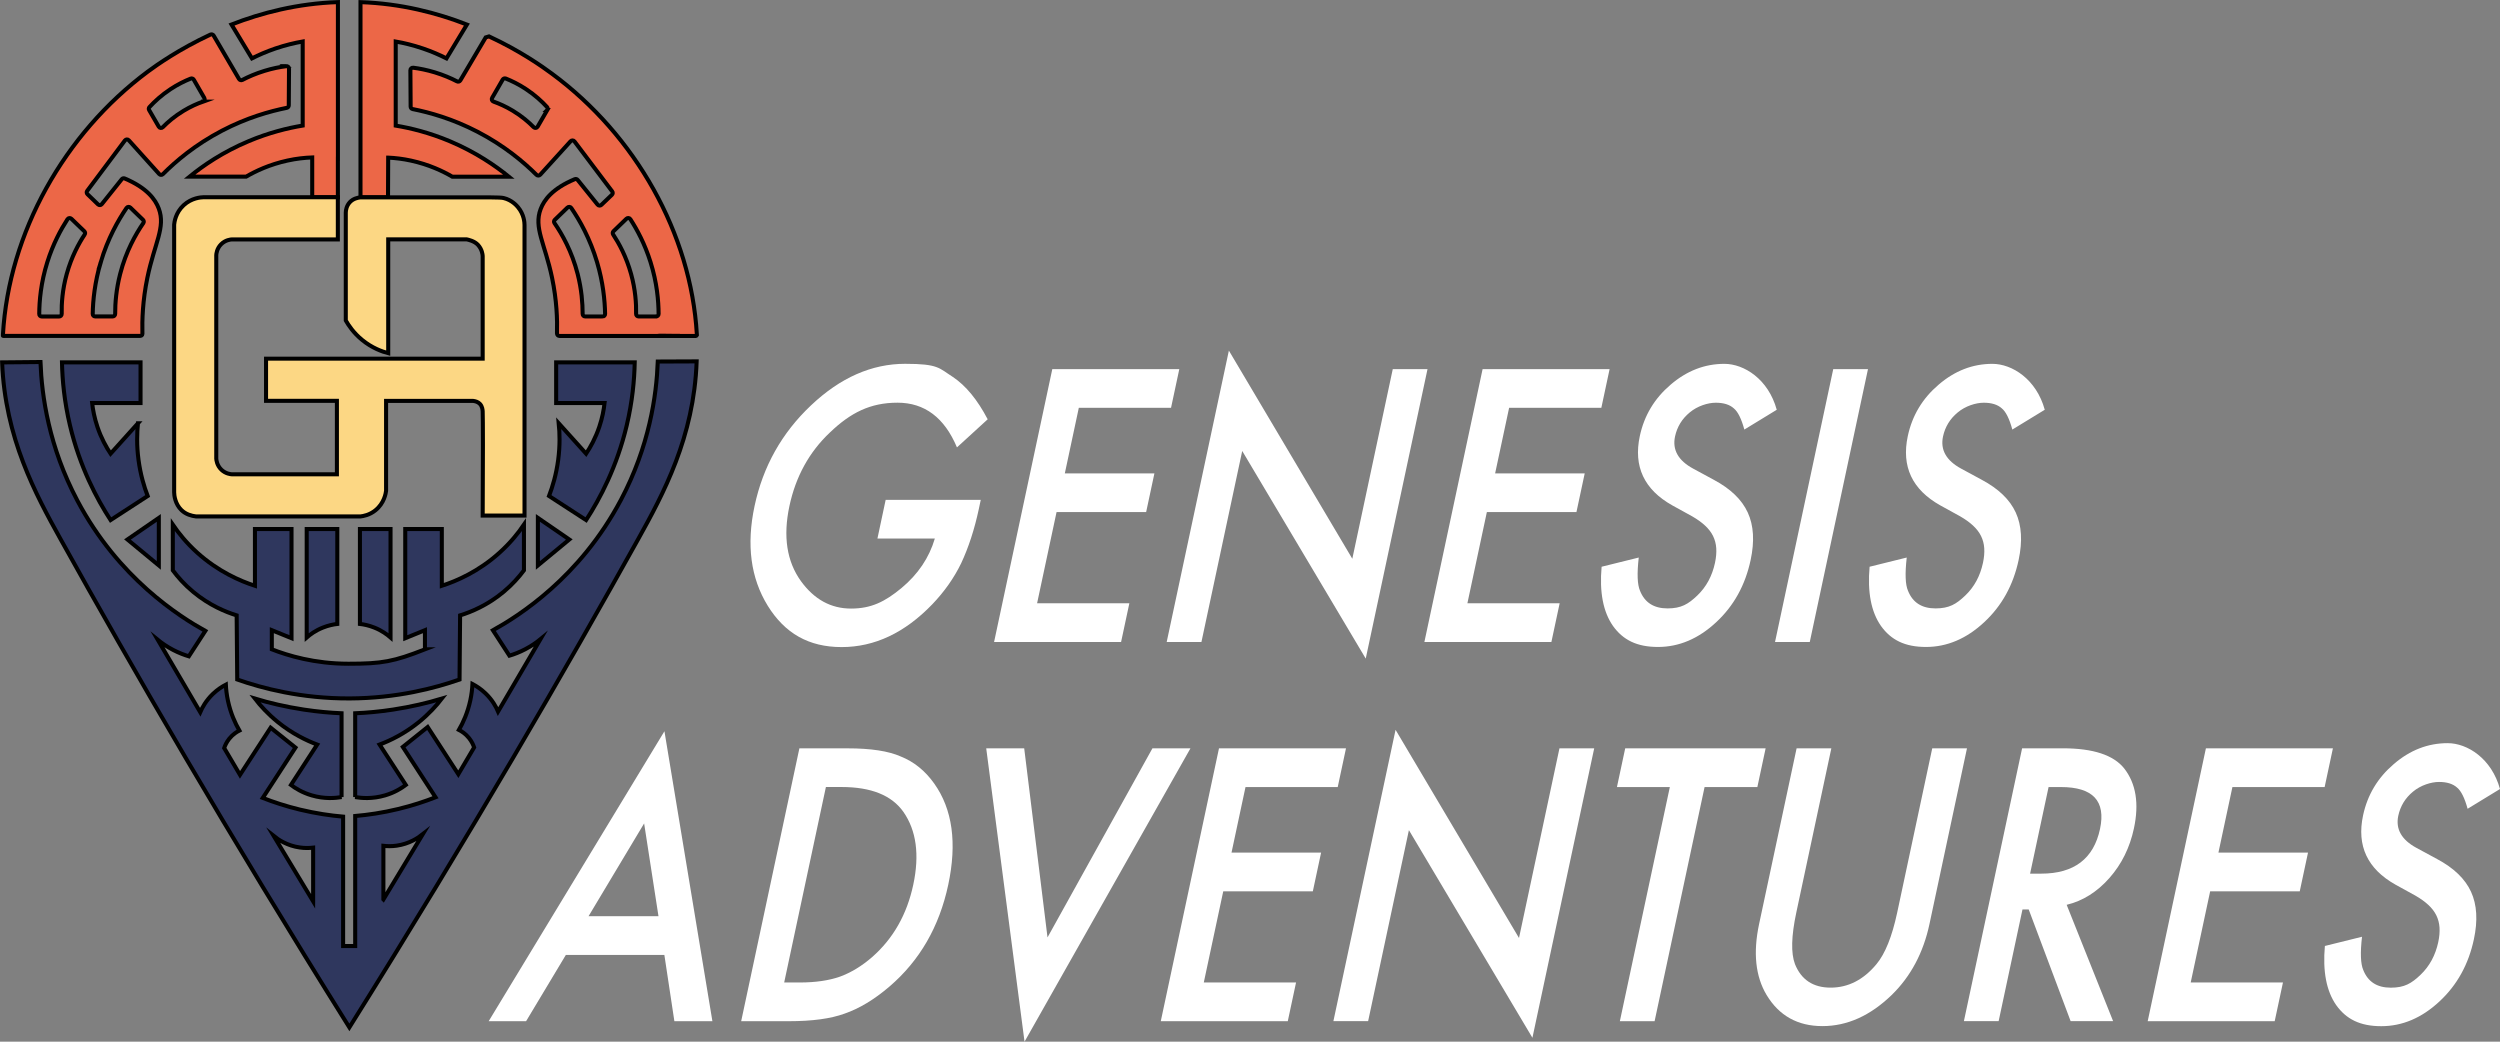 <?xml version="1.0" encoding="UTF-8"?>
<svg id="Ebene_2" xmlns="http://www.w3.org/2000/svg" viewBox="0 0 6167.19 2569.67"><rect x="0" y="0" width="6167.19" height="2569.67" fill="#808080" stroke="none"/>
  <defs>
    <style>
      .cls-1 {
        fill: #fff;
      }

      .cls-2 {
        fill: #fcd784;
      }

      .cls-2, .cls-3, .cls-4 {
        stroke: #000;
        stroke-miterlimit: 10;
        stroke-width: 10px;
      }

      .cls-3 {
        fill: #2f375e;
      }

      .cls-4 {
        fill: #ec6747;
      }
    </style>
  </defs>
  <g id="Ebene_1-2" data-name="Ebene_1">
    <g>
      <g>
        <g>
          <path class="cls-3" d="M876.19,1966.27v-206.7c28.5-1.2,59.8-4,93.3-9.1,45.2-6.9,85.6-16.6,120.5-27.1-13.4,17.3-31.9,37.8-56.5,57.8-35.9,29.1-71.2,45.8-97.1,55.6,21.6,33.2,43.1,66.4,64.7,99.6-10.8,8.1-27.9,18.9-51.2,25.7-31.7,9.4-59,6.7-73.8,4.2h.1Z"/>
          <path class="cls-3" d="M842.59,1966.27v-206.7c-28.5-1.2-59.8-4-93.3-9.1-45.2-6.9-85.6-16.6-120.5-27.1,13.4,17.3,31.9,37.8,56.5,57.8,35.9,29.1,71.2,45.8,97.1,55.6-21.6,33.2-43.1,66.4-64.7,99.6,10.8,8.1,27.9,18.9,51.2,25.7,31.7,9.4,59,6.7,73.8,4.2h-.1Z"/>
          <path class="cls-3" d="M1371.99,994.17h119.4c-1.8,16.4-5.5,36.6-13,58.8-9.5,28.1-21.9,50.2-32.5,66.2-22.5-25-45-50-67.5-74.9,2.4,23.8,3.3,54.7-1.4,90.2-4.8,36.3-14,66.4-22.6,89.1,30.5,19.8,61,39.6,91.5,59.4,33.9-52.4,75.9-131.1,100.2-233.7,13.9-58.6,18.8-111.5,19.7-155.4h-193.8v100.3h0Z"/>
          <path class="cls-3" d="M340.29,1044.27c-22.5,25-45,50-67.5,74.9-10.6-15.9-23.1-38.1-32.5-66.2-7.5-22.3-11.2-42.5-13-58.8h119.4v-100.3h-193.8c.9,43.9,5.8,96.8,19.7,155.4,24.3,102.6,66.2,181.3,100.2,233.7,30.5-19.8,61-39.6,91.5-59.4-8.7-22.6-17.8-52.8-22.6-89.1-4.7-35.5-3.8-66.4-1.4-90.2h0Z"/>
          <path class="cls-3" d="M1622.69,891.87c-3.1,84-21,209-90.9,341.2-101.4,191.8-253.4,287.1-315.8,321.7,13.6,20.9,27.2,41.8,40.7,62.7,11.1-3.3,24.4-8.3,38.6-15.7,15.6-8.1,28.2-16.9,37.8-24.8-34.8,59.4-69.6,118.9-104.4,178.3-4.8-11.2-14-28.5-31-44.8-11.6-11.2-23.2-18.4-32.2-23.1-.6,11.9-2.1,25.3-5.2,39.9-6.6,30.9-18,55.7-28.2,73.3,6,3,16.1,9.1,25,20.2,6.9,8.7,10.6,17.2,12.5,23-13,22-26,44.1-39,66.1l-75.6-116.4-61.3,49.1,80.7,124.2c-26.5,10.3-57.2,20.5-91.9,28.9-39.2,9.5-75.2,14.6-106.3,17.3v320.7h-29.8v-319.1c-31.2-2.7-67.1-7.9-106.3-17.3-34.7-8.4-65.4-18.5-91.9-28.9l80.7-124.2-61.3-49.1-75.6,116.4c-13-22-26-44.1-39-66.1,1.9-5.8,5.6-14.3,12.5-23,8.9-11.1,19-17.2,25-20.2-10.2-17.7-21.6-42.4-28.2-73.3-3.1-14.5-4.6-28-5.2-39.9-9,4.7-20.6,11.9-32.2,23.1-16.9,16.3-26.1,33.6-31,44.8-34.8-59.4-69.6-118.9-104.5-178.3,9.6,7.8,22.2,16.7,37.8,24.8,14.2,7.4,27.5,12.3,38.6,15.7,13.6-20.9,27.2-41.8,40.7-62.7-62.4-34.6-214.4-129.9-315.8-321.7-70-132.3-87.8-257.6-90.9-341.6-31.5.3-63.1.6-94.6.9,7.1,185.7,82.6,325.3,144.1,435.9,174.4,313.8,410.9,723,712.5,1204.6,301.7-481.6,538.1-890.8,712.5-1204.6,61.8-111.1,137.6-251.5,144.2-438.4-31.9.2-63.9.3-95.8.4h0ZM772.39,2223.27c-32.3-53.6-64.7-107.2-97-160.8,11.2,9,33.3,23.9,64.4,28.2,12.5,1.8,23.6,1.4,32.7.4v132.1h-.1v.1ZM945.79,2218.67v-132.1c9,1,20.2,1.4,32.7-.4,31.1-4.4,53.1-19.3,64.4-28.2-32.4,53.6-64.7,107.2-97,160.8h0l-.1-.1Z"/>
          <polygon class="cls-3" points="1326.89 1394.87 1326.89 1277.57 1404.39 1330.87 1326.89 1394.87"/>
          <polygon class="cls-3" points="391.79 1394.87 391.79 1277.57 314.39 1330.87 391.79 1394.87"/>
          <path class="cls-3" d="M1048.29,1601.77v-47.2l-48.6,19.8v-269.3h90.2v140c35.7-11.6,90.3-34.6,142.7-82,26.2-23.7,45.7-47.8,59.9-68.7v112.6c-12,16.1-28.5,35-50.4,53.2-39.8,33.1-80,49.5-107.1,57.9-.5,52.7-.9,105.5-1.4,158.2-60.6,21.2-154.5,46.2-271.1,46.7-119.8.4-215.9-25.2-277.3-46.7-.5-52.7-.9-105.5-1.4-158.2-27.1-8.4-67.3-24.8-107.1-57.9-22-18.2-38.4-37.1-50.4-53.2v-112.6c14.3,20.8,33.7,45,59.9,68.7,52.4,47.3,107,70.4,142.7,82v-140h90.2v269.3l-48.6-19.8v47.2c39.5,15.4,105.4,35.6,189,35.6s111.2-5.2,189-35.6h-.2Z"/>
          <path class="cls-3" d="M832.09,1305.07h-75.5v267.5c8.4-7.3,21.6-17.1,39.7-24.3,13.8-5.5,26.2-8,35.8-9.1v-234h0v-.1Z"/>
          <path class="cls-3" d="M887.89,1305.07h75.5v267.5c-8.4-7.3-21.6-17.1-39.7-24.3-13.8-5.5-26.2-8-35.8-9.1v-234h0v-.1Z"/>
        </g>
        <g>
          <path class="cls-4" d="M705.69,163.27c-15.5,2-33.5,5.5-53,11.5-21.6,6.6-39.9,14.6-54.8,22.4-3,1.5-6.6.5-8.3-2.4-20.8-35.6-41.7-71.3-62.5-106.9-1.6-2.8-5.2-3.9-8.1-2.5-76.8,35.9-131.1,74-154.3,91.2C158.49,329.97,21.69,574.77,7.29,824.87v3.5c0,.5,2.1.4,9.1.3h-6.9,335c3.5,0,6.9-1.3,6.8-4.8-.9-34.3.6-82.5,12.2-138.5,17.7-85.6,45.5-124.5,28.2-170.8-8.4-22.5-29-51-84.1-74.3-2.6-1.1-5.6-.3-7.3,1.9-16.4,20.5-32.8,41-49.2,61.5-2.3,2.9-6.6,3.1-9.2.6l-26.1-25.2c-2.3-2.2-2.5-5.7-.7-8.2l93.1-124.4c2.4-3.1,7-3.4,9.6-.4,25,27.8,50,55.5,75,83.3,2.4,2.7,6.5,2.8,9.1.2,31.6-31.7,79.6-72.6,145.8-107.2,61.3-32,117.8-47.9,159.7-56.3,2.9-.6,5-3.1,5-6.1.2-30.2.4-60.4.6-90.5,0-3.8-3.3-6.7-7.1-6.2h-.2ZM248.49,646.77c17.4-58.4,42.9-103.2,63.6-133.7,2.2-3.2,6.7-3.7,9.5-1,10.4,10,20.8,20.1,31.2,30.2,2.2,2.1,2.5,5.5.8,8-18.9,27.5-42.9,69.8-57.2,125.6-9.7,38-12.4,71.9-12.3,98.6,0,3.4-2.8,6.2-6.2,6.2h-43c-3.5,0-6.3-2.8-6.2-6.3.6-33.5,5-77.8,19.8-127.6h0ZM208.89,578.47c-14.5,22-32.5,54.8-44.3,97.5-10.8,39-12.9,73.3-12.4,98.5,0,3.5-2.8,6.3-6.2,6.3h-43c-3.5,0-6.3-2.8-6.2-6.3.2-32.4,4-77.1,19.9-127.7,14.1-45,33.3-80.5,49.8-106,2.1-3.3,6.8-3.8,9.6-1.1,10.6,10.3,21.3,20.6,32,30.9,2.1,2.1,2.5,5.4.9,7.9h-.1ZM500.69,250.67c-14.1,5-30.5,12.2-47.9,22.7-22,13.3-38.9,27.9-51.3,40.5-2.9,2.9-7.8,2.3-9.8-1.3-7.9-13.7-15.8-27.4-23.8-41.1-1.3-2.3-1.1-5.3.8-7.3,12.4-13.5,29.5-29.5,52.2-44.4,17.9-11.8,34.9-20,49.4-25.8,2.9-1.2,6.2,0,7.8,2.7l26,45.1c1.9,3.4.4,7.7-3.3,9h-.1v-.1Z"/>
          <path class="cls-4" d="M1718.99,824.07c-14.6-247.8-151.3-490.3-357.3-642.2-22.8-16.9-77.2-55.7-155.4-92.1-3.1.9-5,1.5-8.1,2.5-20.8,35.4-41.7,70.7-62.6,106.1-1.7,2.9-5.3,3.9-8.3,2.3-14.9-7.7-33.2-15.6-54.8-22.2-19.5-5.9-37.5-9.4-53-11.4-3.8-.5-7.1,2.4-7.1,6.2l.6,89.8c0,2.9,2.1,5.4,5,6,41.9,8.3,98.4,24,159.7,55.8,66.2,34.3,114.2,74.9,145.8,106.4,2.5,2.5,6.7,2.4,9.1-.2,25-27.5,50-55.1,75-82.6,2.6-2.9,7.3-2.7,9.6.4l93.1,123.4c1.9,2.5,1.6,6-.7,8.2l-26.1,25c-2.6,2.5-6.9,2.3-9.2-.6-16.4-20.3-32.8-40.7-49.2-61-1.7-2.2-4.8-2.9-7.3-1.8-55.1,23.1-75.7,51.3-84.1,73.7-17.3,46,10.4,84.6,28.2,169.4,11.6,55.5,13.2,103.3,12.2,137.3,0,3.5,2.7,6.3,6.2,6.3h257.8-15.3l4.6-.2,49.9.2h39.2c2.2-.3,2.7-1.6,2.5-4.6h0v-.1ZM1350.09,271.37c-7.9,13.7-15.8,27.4-23.8,41.1-2.1,3.6-6.9,4.2-9.8,1.3-12.4-12.6-29.3-27.2-51.3-40.5-17.4-10.5-33.8-17.7-47.9-22.7-3.7-1.3-5.2-5.6-3.3-9l26-45.1c1.6-2.7,4.9-3.8,7.8-2.7,14.5,5.8,31.5,14,49.4,25.8,22.7,14.9,39.8,30.9,52.2,44.4,1.8,2,2.1,4.9.8,7.3h0l-.1.1ZM1486.49,780.67h-43c-3.4,0-6.2-2.8-6.2-6.2,0-26.7-2.6-60.6-12.3-98.6-14.3-55.8-38.3-98.1-57.2-125.6-1.7-2.5-1.4-5.9.8-8,10.4-10,20.8-20.1,31.2-30.2,2.8-2.7,7.3-2.2,9.5,1,20.8,30.5,46.2,75.3,63.6,133.7,14.8,49.8,19.2,94.2,19.8,127.7,0,3.5-2.7,6.3-6.2,6.3h0v-.1ZM1618.39,780.67h-43c-3.5,0-6.3-2.8-6.2-6.3.5-25.2-1.6-59.5-12.4-98.5-11.8-42.7-29.8-75.5-44.3-97.5-1.6-2.5-1.2-5.8.9-7.9,10.7-10.3,21.3-20.6,32-30.9,2.8-2.7,7.4-2.2,9.6,1.1,16.5,25.5,35.7,61,49.8,106,15.9,50.6,19.7,95.3,19.9,127.7,0,3.5-2.8,6.3-6.2,6.3h-.1Z"/>
          <polygon class="cls-4" points="1627.39 828.47 1622.79 828.67 1638.19 828.67 1677.29 828.67 1627.39 828.47"/>
          <g>
            <path class="cls-4" d="M833.59,391.77V5.17c-99.9,3.4-188.9,26.6-262.5,55.3l50.4,83.5c16.5-8.3,35.8-16.8,58-24.4,24.7-8.4,47.4-13.7,67.2-17.2v207.4c-36.8,6.1-83,17.3-133.6,38.6-63.8,26.8-112.1,60.2-145.5,87.4h139.5c23-13.4,57.5-30,102.1-39.7,21.9-4.8,42.4-7,61-7.7h0v98.3h63.3v-94.9h.1Z"/>
            <path class="cls-4" d="M957.79,388.87h0c17.2.8,36,3,55.9,7.3,44.6,9.7,79.2,26.3,102.1,39.7h139.5c-33.3-27.1-81.7-60.5-145.5-87.4-50.6-21.3-96.8-32.5-133.6-38.6V102.47c19.7,3.4,42.5,8.8,67.2,17.2,22.2,7.5,41.5,16.1,58,24.4l50.4-83.5c-73.6-28.7-162.5-51.9-262.5-55.3v481.5h67.9c0-32.6.2-65.3.4-97.9h.2Z"/>
          </g>
          <path class="cls-2" d="M889.49,486.77c-7,.8-18.2,3.2-26.3,11.8-8.1,8.6-10.2,19.5-10.2,26.1v265.9c7,12.3,19.4,30.7,40,47.7,24.9,20.5,50.1,29.2,64.7,33v-280.8h193.6c3.9.9,19.1,3.9,28.1,13.9,9.8,11,11.1,23.3,11.3,27.1v253.3h-534.4v104h174.8v181.3h-258.9c-3.3-.2-15.6-1.4-26-11.3-11.3-10.8-12.5-24.3-12.7-27.3v-502.1c.2-3.2,1.2-15.9,11.6-26.5,10.8-11.1,24.2-12.2,27.2-12.3h261.1v-104h-332c-5.7.2-28.6,1.5-48.3,19.6-20.3,18.7-23,42.4-23.5,47.9v660.4c0,7.5,2.4,29,18.2,44.1,10.8,10.3,24.4,14,35.7,15.4h405.7c7-.8,22.2-3.4,36.6-14.9,22.2-17.6,25.9-42.7,26.6-48.3v-221.8h214.7c5.2.6,11.8,2.2,16.7,7.3,6.1,6.3,6.7,15,6.9,19,.7,17.3.9,118.2,0,256.6h103.2v-716.9c0-5.8-1-25.7-16-43.8-3-3.6-15-17.8-35.7-22.7-4.7-1.1-14.1-1.4-32.8-1.6-15.9-.2-26.5,0-26.5,0-18.9.2-37.8,0-56.7,0h-236.8.1v-.1Z"/>
        </g>
      </g>
      <g id="schrift2">
        <g>
          <path class="cls-1" d="M1638.99,2355.67h-243.1l-98.1,163.5h-92.3l433.6-715.3,118.3,715.3h-93.8l-24.7-163.5h.1ZM1624.39,2260.17l-35.4-228.9-137.1,228.9h172.5Z"/>
          <path class="cls-1" d="M1828.39,2519.17l143.6-673.1h119.1c57.1,0,100.8,6.7,131,20.1,32.8,13.1,60.2,35.3,82.5,66.7,45.1,63.4,56.6,146.6,34.6,249.8-22.1,103.5-70.5,187.2-145.1,251.1-37.5,32-74.3,54.2-110.6,66.7-34.1,12.5-79.9,18.7-137.5,18.7h-117.7.1ZM1934.49,2423.67h38.6c38.5,0,71.5-4.8,99-14.4,27.7-10.2,54.1-26.3,79.5-48.4,51.9-45.6,85.7-105.1,101.3-178.3,15.8-73.8,7.7-133.7-24.2-179.6-28.8-41-79.7-61.5-152.7-61.5h-38.6l-102.9,482.1h0v.1Z"/>
          <path class="cls-1" d="M2526.59,1846.07l57.5,466.4,258.8-466.4h93.8l-409.3,723.6-94.5-723.6h93.8-.1Z"/>
          <path class="cls-1" d="M3300.09,1941.57h-227.6l-34.5,161.7h221l-20.4,95.5h-221l-48,224.9h227.6l-20.4,95.5h-313.3l143.6-673.1h313.3l-20.4,95.5h.1Z"/>
          <path class="cls-1" d="M3289.29,2519.17l153.4-718.8,304.5,513.5,99.8-467.8h85.7l-152.4,714-304.7-512.2-100.6,471.2h-85.7v.1Z"/>
          <path class="cls-1" d="M4204.99,1941.57l-123.3,577.6h-85.7l123.3-577.6h-130.5l20.4-95.5h346.4l-20.4,95.5h-130.2,0Z"/>
          <path class="cls-1" d="M4517.69,1846.07l-86.5,405.4c-12.3,57.8-13.4,100.1-3.2,126.9,15.5,38.6,44.9,58,88,58s81.1-19.3,113.1-58c21.5-25.9,38.4-68.1,51-126.9l86.5-405.4h85.7l-92.5,433.3c-15.1,70.9-46.2,129.3-93.3,175.2-52.8,51.1-109.8,76.7-170.8,76.7s-106.9-25.6-137.7-76.7c-27.5-45.9-33.6-104.3-18.5-175.2l92.5-433.3h85.7,0Z"/>
          <path class="cls-1" d="M5098.29,2232.27l114.5,286.8h-104.8l-103.4-275.5h-15.4l-58.8,275.5h-85.7l143.6-673.1h100.4c75,0,125.6,16.7,151.8,50.1,28.8,37.2,36.7,86.3,23.7,147.3-10.2,47.7-30.4,88.6-60.8,122.9-30.4,34.3-65.4,56.2-105.2,65.8v.2h.1ZM5008.09,2155.17h27.2c81.1,0,129.6-36.8,145.2-110.3,14.7-68.9-17.4-103.3-96.4-103.3h-30.5l-45.6,213.6h.1Z"/>
          <path class="cls-1" d="M5734.69,1941.57h-227.6l-34.5,161.7h221l-20.4,95.5h-221l-48,224.9h227.6l-20.4,95.5h-313.3l143.6-673.1h313.3l-20.4,95.5h.1Z"/>
          <path class="cls-1" d="M6167.19,1946.37l-79.9,48.8c-7.3-26.7-16-44.2-26-52.3-10.3-9.3-25.1-13.9-44.5-13.9s-45.2,8-64.3,24c-19,15.7-31.1,35.5-36.2,59.3-7,32.8,7.9,59.3,44.8,79.3l50.8,27.5c41.4,22.1,69.3,49,83.9,80.9s16.9,70.8,7,117.1c-13.2,61.9-41.5,113.1-85,153.4-43.7,40.7-91.6,61-143.6,61s-86.3-17.3-111-51.9c-24.2-34.6-33.6-83.3-28-146l91.6-22.7c-4.5,39.5-3.5,66.9,3.1,82,11.5,29.1,34.1,43.6,67.9,43.6s51.2-10.6,73.4-31.8,36.7-48.1,43.7-80.6c2.8-13.1,3.8-25.1,3.1-36-.7-10.9-3.4-20.9-7.9-30.1-4.5-9.2-11.1-17.7-19.7-25.7s-19.2-15.6-31.9-22.9l-49-27c-69.4-38.9-96.1-95.9-80.1-170.9,10.8-50.6,36.1-92.8,76-126.8,39.9-34.3,84.1-51.4,132.7-51.4s108.5,37.8,129.1,113.3v-.2Z"/>
        </g>
        <g>
          <path class="cls-1" d="M2184.79,1233.17h234.6l-4.7,22.2c-10.8,50.6-25.4,95.3-43.7,134.3-17.5,36-41.2,69.8-71.2,101.1-67.7,70.3-142.3,105.5-223.6,105.5s-140.2-34-182.3-102c-42.1-68.3-52.9-150.2-32.5-245.9,20.8-97.7,67.3-180.5,139.4-248.5,72.2-68.3,149.6-102.4,232.2-102.4s83.5,10.8,117.4,32.3c32.2,21.5,60.9,56.4,86.1,104.6l-75.8,69.3c-30.9-73.5-79.8-110.3-146.7-110.3s-115.7,24.6-166.9,73.7c-51,48.2-84.2,108.7-99.7,181.3-16,75-6.5,136.7,28.5,185.3,32.8,45.1,73.9,67.6,123.5,67.6s83.6-16.8,124.4-50.6c40.8-34,68.3-74.7,82.3-122.1h-141.6l20.3-95.4Z"/>
          <path class="cls-1" d="M2888.89,1006.07h-227.6l-34.5,161.7h221l-20.4,95.5h-221l-48,224.9h227.6l-20.4,95.5h-313.3l143.6-673.1h313.3l-20.4,95.5h.1Z"/>
          <path class="cls-1" d="M2878.09,1583.67l153.4-718.8,304.5,513.5,99.8-467.8h85.7l-152.4,714.1-304.7-512.2-100.6,471.2h-85.7Z"/>
          <path class="cls-1" d="M3950.39,1006.07h-227.6l-34.5,161.7h221l-20.4,95.5h-221l-48,224.9h227.6l-20.4,95.5h-313.3l143.6-673.1h313.3l-20.4,95.5h.1Z"/>
          <path class="cls-1" d="M4382.99,1010.87l-79.9,48.8c-7.3-26.7-16-44.2-26-52.3-10.3-9.3-25.1-13.9-44.5-13.9s-45.2,8-64.3,24c-19,15.7-31.1,35.5-36.2,59.3-7,32.8,7.9,59.3,44.8,79.3l50.8,27.5c41.4,22.1,69.3,49,83.9,80.9s16.9,70.8,7,117.1c-13.2,61.9-41.5,113.1-85,153.4-43.7,40.7-91.6,61-143.6,61s-86.3-17.3-111-51.9c-24.2-34.6-33.6-83.3-28-146l91.6-22.7c-4.5,39.5-3.5,66.8,3.1,81.9,11.5,29.1,34.1,43.6,67.9,43.6s51.2-10.6,73.4-31.8,36.7-48.1,43.7-80.7c2.8-13.1,3.8-25.1,3.1-36-.7-10.9-3.4-20.9-7.9-30.1s-11.1-17.7-19.7-25.7-19.2-15.6-31.9-22.9l-49-27c-69.4-38.9-96.1-95.9-80.1-170.9,10.8-50.6,36.1-92.8,76-126.8,39.9-34.3,84.1-51.4,132.7-51.4s108.5,37.8,129.1,113.3h0Z"/>
          <path class="cls-1" d="M4608.09,910.57l-143.6,673.1h-85.7l143.6-673.1h85.7Z"/>
          <path class="cls-1" d="M5044.09,1010.87l-79.9,48.8c-7.3-26.7-16-44.2-26-52.3-10.3-9.3-25.1-13.9-44.5-13.9s-45.2,8-64.3,24c-19,15.7-31.1,35.5-36.2,59.3-7,32.8,7.9,59.3,44.8,79.3l50.8,27.5c41.4,22.1,69.3,49,83.9,80.9,14.5,31.8,16.9,70.8,7,117.1-13.2,61.9-41.5,113.1-85,153.4-43.7,40.7-91.6,61-143.6,61s-86.3-17.3-111-51.9c-24.2-34.6-33.6-83.3-28-146l91.6-22.7c-4.5,39.5-3.5,66.8,3.1,81.9,11.5,29.1,34.1,43.6,67.9,43.6s51.2-10.6,73.4-31.8,36.7-48.1,43.7-80.7c2.8-13.1,3.8-25.1,3.1-36-.7-10.9-3.4-20.9-7.9-30.1s-11.1-17.7-19.7-25.7-19.2-15.6-31.9-22.9l-49-27c-69.4-38.9-96.1-95.9-80.1-170.9,10.8-50.6,36.1-92.8,76-126.8,39.9-34.3,84.1-51.4,132.7-51.4s108.5,37.8,129.2,113.3h-.1Z"/>
        </g>
      </g>
    </g>
  </g>
</svg>